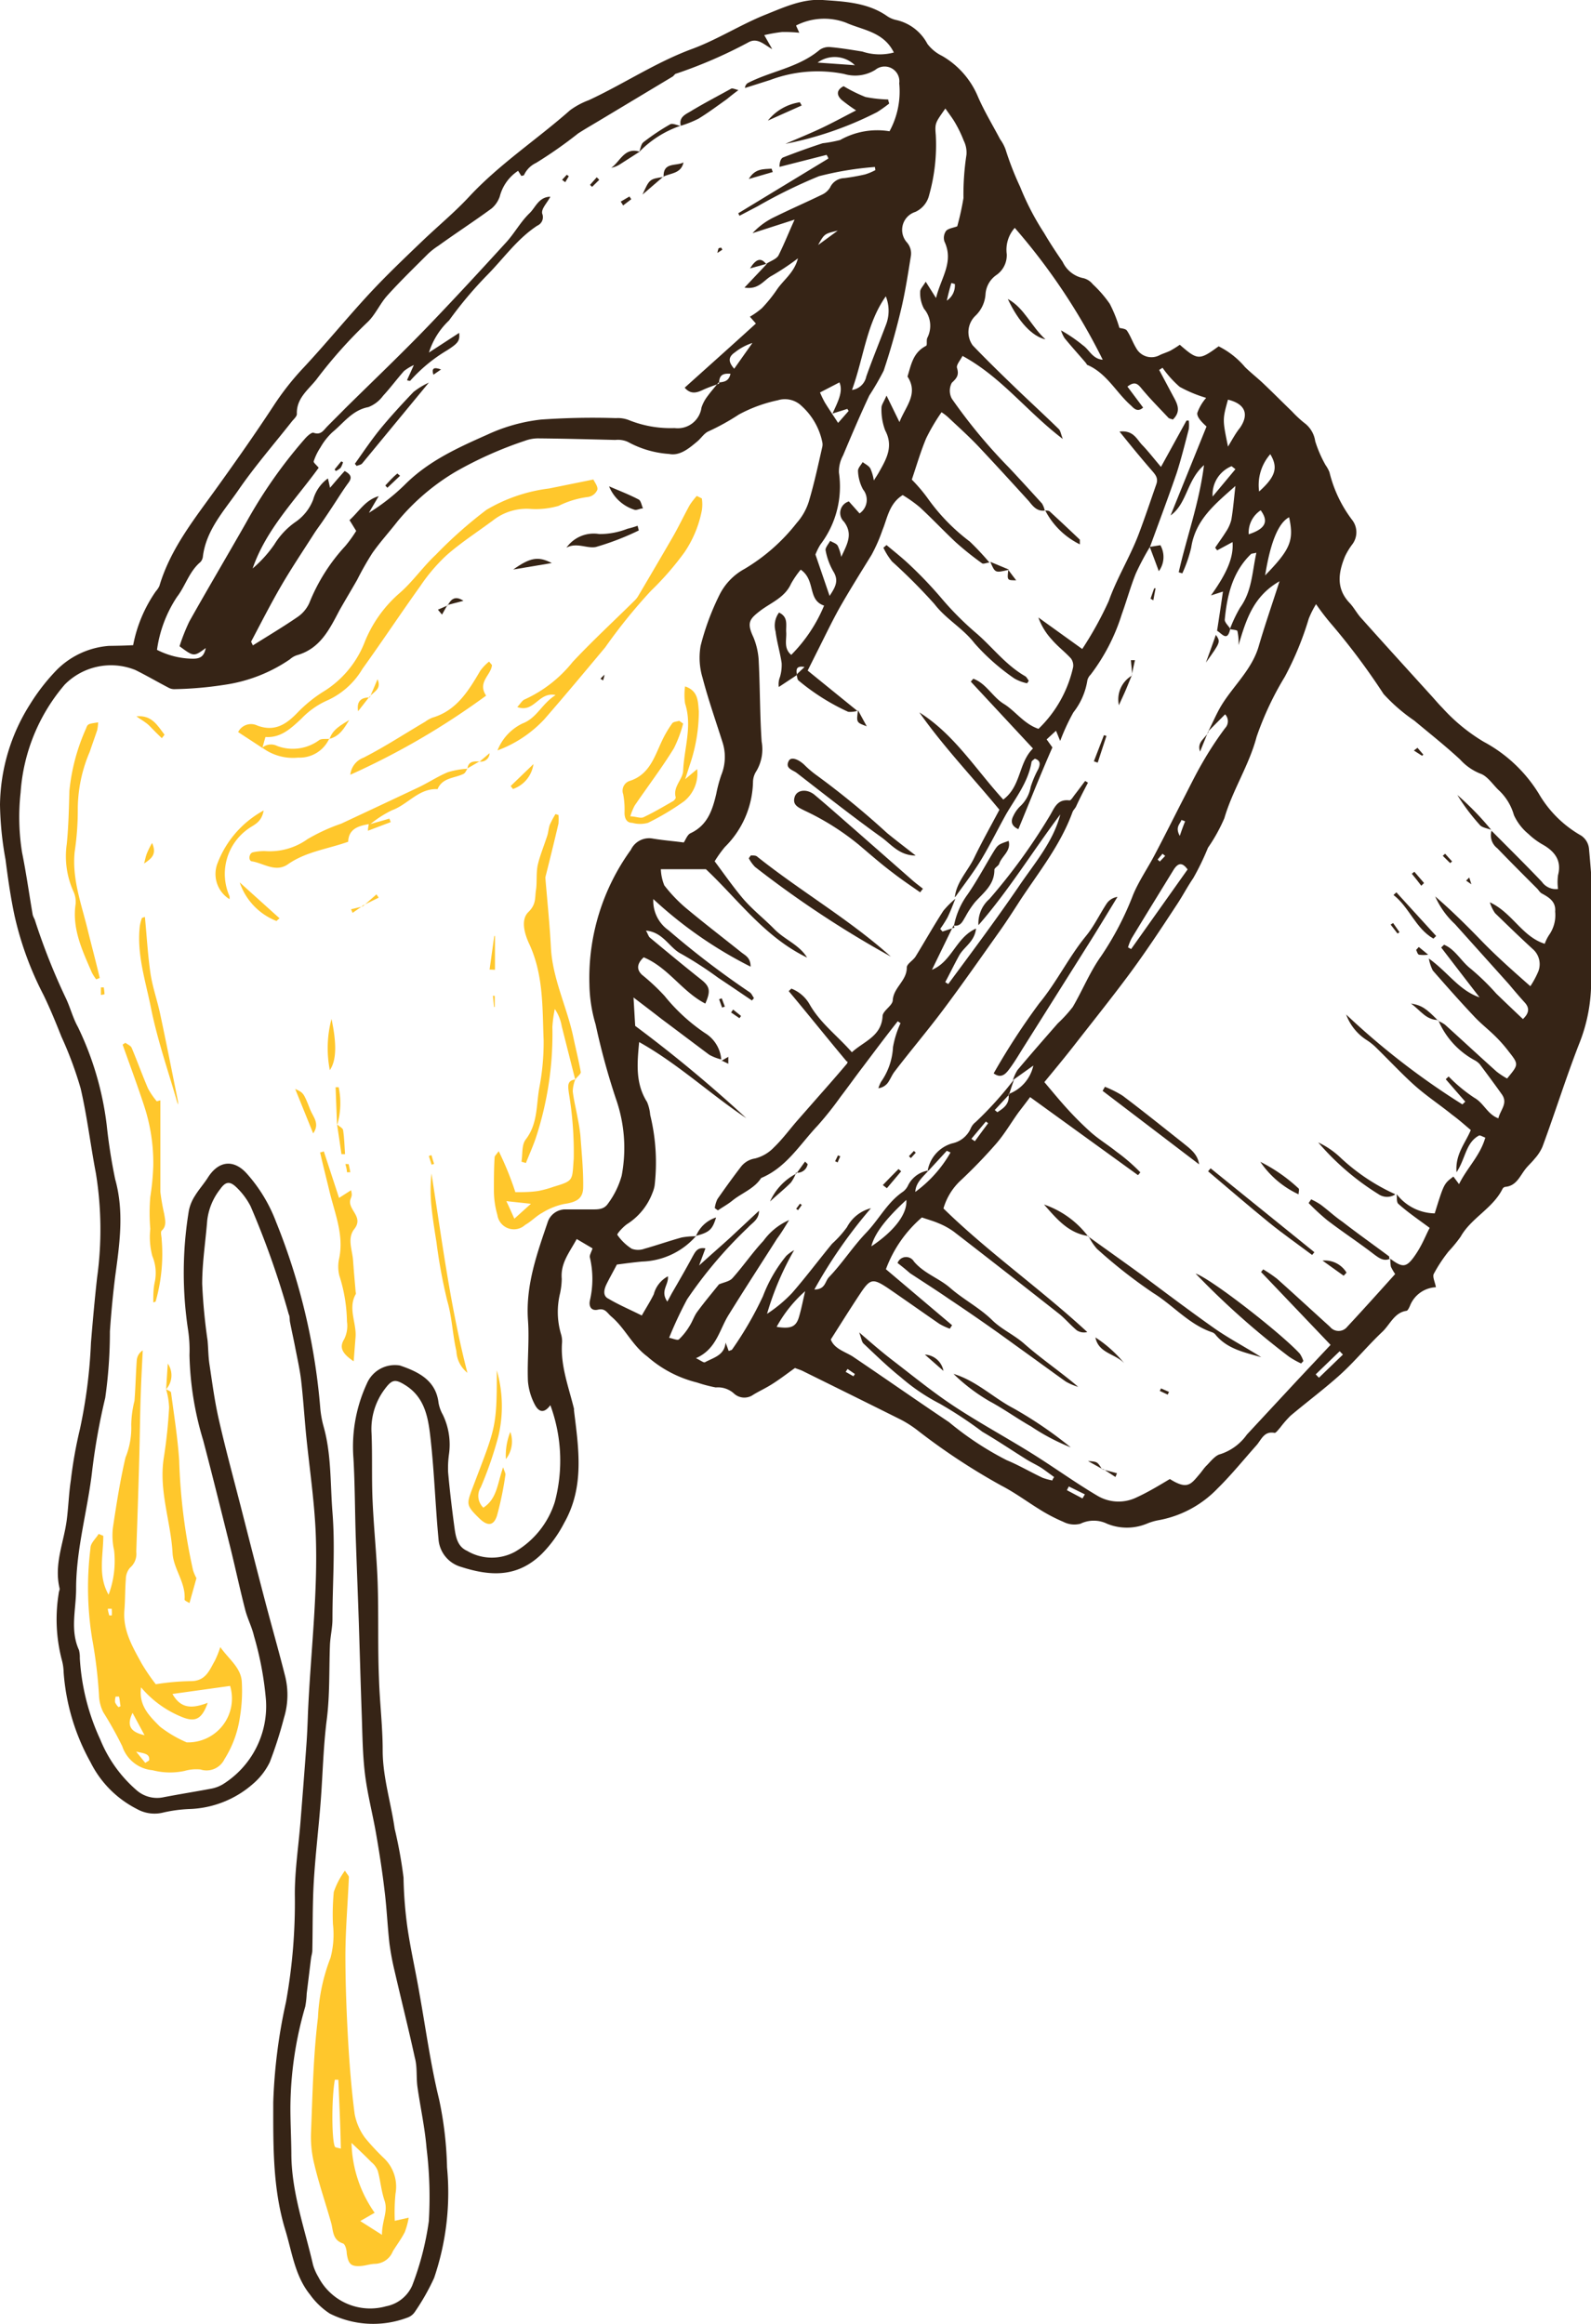 <?xml version="1.0" encoding="UTF-8"?> <svg xmlns="http://www.w3.org/2000/svg" viewBox="0 0 132.75 193.89"> <path d="M11.11,53.82A11.68,11.68,0,0,1,13,49.33a1.86,1.86,0,0,0,.3-.45c.94-3.17,3-5.68,4.87-8.3,1.58-2.2,3.14-4.42,4.63-6.69a22.82,22.82,0,0,1,2.51-3.2c1.87-2,3.62-4.15,5.49-6.17,1.38-1.49,2.86-2.9,4.33-4.31s2.79-2.48,4.05-3.84c2.53-2.71,5.63-4.74,8.38-7.17a6.31,6.31,0,0,1,1.56-.84C52.05,7,54.73,5.19,57.78,4.07c2.07-.77,4-2,6-2.81C65.34.64,66.94-.12,68.64,0S72.37.19,74,1.33a2.15,2.15,0,0,0,.74.33,3.9,3.9,0,0,1,2.64,2,3.38,3.38,0,0,0,1.22,1,7.06,7.06,0,0,1,3,3.41c.53,1.22,1.23,2.37,1.85,3.55a3.42,3.42,0,0,1,.45.84,25.08,25.08,0,0,0,1.22,3.13,22.08,22.08,0,0,0,2,3.85c.48.82,1,1.61,1.55,2.41a2.42,2.42,0,0,0,1.75,1.36,1.47,1.47,0,0,1,.76.5,10,10,0,0,1,1.42,1.64,11.33,11.33,0,0,1,.8,2c.17.05.51.06.63.23.3.44.49,1,.76,1.44a1.45,1.45,0,0,0,2,.59c.28-.13.59-.22.87-.36a8.6,8.6,0,0,0,.78-.49c1.49,1.3,1.63,1.31,3.24.13a6.92,6.92,0,0,1,2.2,1.73c.5.49,1.07.93,1.58,1.42.79.75,1.55,1.52,2.33,2.27a9.75,9.75,0,0,0,1,.94,2.31,2.31,0,0,1,.95,1.56,10.21,10.21,0,0,0,.87,2,2.62,2.62,0,0,1,.32.59,10.8,10.8,0,0,0,1.91,4,1.67,1.67,0,0,1,0,2,5.85,5.85,0,0,0-.61,1c-.56,1.36-.77,2.69.38,3.9.37.39.62.9,1,1.3,1.93,2.16,3.89,4.31,5.84,6.46.3.33.59.68.91,1a15,15,0,0,0,3.44,2.82,12.11,12.11,0,0,1,4.59,4.32,9.49,9.49,0,0,0,3.53,3.5,1.49,1.49,0,0,1,.66,1.07c.17,1.85.32,3.71.34,5.57s-.2,3.54-.16,5.31a13.88,13.88,0,0,1-1,5.43c-1.1,2.82-2,5.72-3.06,8.58a3.63,3.63,0,0,1-.65,1c-.25.32-.56.58-.8.9-.46.6-.75,1.38-1.67,1.45a.34.34,0,0,0-.21.16c-.81,1.64-2.62,2.43-3.5,4a11.79,11.79,0,0,1-1,1.22,12.21,12.21,0,0,0-1.24,1.88c-.12.24.1.67.18,1.11a2.45,2.45,0,0,0-2.18,1.59c-.07.14-.17.37-.28.38-1,.14-1.37,1.14-2,1.74-1.21,1.14-2.27,2.44-3.5,3.56s-2.79,2.29-4.17,3.45a9.08,9.08,0,0,0-.87,1c-.15.16-.35.45-.47.43-.84-.16-1.07.51-1.47,1-1.09,1.22-2.12,2.5-3.28,3.64a9.06,9.06,0,0,1-5,2.66,4.79,4.79,0,0,0-.91.28,4.36,4.36,0,0,1-3.31,0,2.54,2.54,0,0,0-2.22,0,2,2,0,0,1-1.43-.16,13.85,13.85,0,0,1-2.05-1.08c-1-.62-2-1.36-3.1-1.93a53.5,53.5,0,0,1-7-4.61,9.29,9.29,0,0,0-1.36-.88c-2.76-1.38-5.52-2.74-8.29-4.11-.16-.07-.33-.12-.59-.22-.59.42-1.2.89-1.84,1.3s-1.1.6-1.64.93a1.28,1.28,0,0,1-1.64-.13,2,2,0,0,0-1.49-.48,11.6,11.6,0,0,1-1.56-.41A9.82,9.82,0,0,1,54,113.15c-1.27-.94-1.84-2.35-3-3.33-.34-.29-.5-.71-1.1-.57s-.78-.31-.68-.76a7.91,7.91,0,0,0,0-3.59c-.05-.18.11-.42.22-.76l-1.32-.78c-.61,1.13-1.36,2-1.25,3.32a6.24,6.24,0,0,1-.14,1.21,6.53,6.53,0,0,0,.07,3.37,2,2,0,0,1,.09.81c-.12,1.89.56,3.64,1,5.44a.5.5,0,0,1,0,.13c.39,3.19.9,6.39-.82,9.41a10.45,10.45,0,0,1-1.88,2.59c-2.06,2-4.32,1.84-6.72,1.07a2.6,2.6,0,0,1-1.88-2.3c-.26-2.75-.35-5.52-.65-8.26-.19-1.74-.42-3.55-2.14-4.61-.83-.52-1.1-.46-1.69.33A5.54,5.54,0,0,0,31,119.54c.08,1.9,0,3.8.09,5.7.1,2.26.34,4.51.42,6.76.09,2.66,0,5.33.11,8,.06,2,.31,4,.31,6,0,2.24.69,4.36,1,6.55a37.5,37.5,0,0,1,.74,4.08,34.62,34.62,0,0,0,.33,4.2c.27,1.84.69,3.65,1,5.48.54,3,.93,5.93,1.64,8.83a30.14,30.14,0,0,1,.66,5.66,22.06,22.06,0,0,1-1.08,9.23,18.74,18.74,0,0,1-1.6,2.82,1.24,1.24,0,0,1-.64.49,8.07,8.07,0,0,1-6.46-.34,6.18,6.18,0,0,1-1.65-1.58c-1.27-1.57-1.5-3.55-2.07-5.41-1.06-3.49-1-7.06-1-10.64a45,45,0,0,1,1.06-8.35A46.63,46.63,0,0,0,24.6,158c0-2,.31-4,.47-6s.33-4.15.48-6.23c.07-.91.11-1.81.14-2.72.21-5.07.86-10.13.65-15.21-.12-2.76-.54-5.51-.81-8.26-.14-1.49-.24-3-.41-4.48-.12-.94-.33-1.87-.51-2.8-.13-.67-.28-1.33-.41-2-.05-.22,0-.46-.11-.67a71.32,71.32,0,0,0-3.18-9,5.92,5.92,0,0,0-1.21-1.61c-.55-.52-.9-.43-1.33.18a5.18,5.18,0,0,0-1.08,2.61c-.14,1.76-.42,3.53-.42,5.29a47.27,47.27,0,0,0,.45,4.73c.06.67.06,1.36.16,2,.23,1.52.42,3,.77,4.55.56,2.47,1.23,4.92,1.86,7.38s1.32,5.18,2,7.77c.55,2.1,1.15,4.19,1.68,6.29a6.51,6.51,0,0,1-.1,3.5A34,34,0,0,1,22.51,147a5.62,5.62,0,0,1-1.39,1.8,8.44,8.44,0,0,1-5.33,2.11,11.82,11.82,0,0,0-2.16.29,3,3,0,0,1-2.22-.3A8.74,8.74,0,0,1,7.55,147a18.06,18.06,0,0,1-2.24-7.49,4.26,4.26,0,0,0-.16-1.07,13.41,13.41,0,0,1-.25-5.53c0-.14.1-.28.07-.41-.47-2,.33-3.76.59-5.63.15-1.12.18-2.26.35-3.38a36.52,36.52,0,0,1,.76-4.28A42.64,42.64,0,0,0,7.59,112c.15-1.81.31-3.61.51-5.41A29.3,29.3,0,0,0,8,97.87c-.45-2.35-.73-4.74-1.27-7.07a31.06,31.06,0,0,0-1.6-4.31c-.47-1.18-.95-2.36-1.5-3.49a27.34,27.34,0,0,1-2.42-6.63C.88,74.82.66,73.26.46,71.7A27.54,27.54,0,0,1,0,67.12,16,16,0,0,1,2.5,58.76a16.86,16.86,0,0,1,2.24-2.88,6.88,6.88,0,0,1,4.34-2C9.75,53.87,10.42,53.86,11.11,53.82Zm73,37.46a3.29,3.29,0,0,0,2.11-2.39l-1.7,1.21a3.37,3.37,0,0,1,.38-.84c1.1-1.31,2.23-2.6,3.36-3.89A11.34,11.34,0,0,0,89.51,84c.82-1.4,1.43-2.93,2.36-4.23a25.39,25.39,0,0,0,2.68-5.14c.48-1.15,1.21-2.2,1.79-3.31.82-1.55,1.6-3.12,2.4-4.68.52-1,1-2,1.58-3a28.91,28.91,0,0,1,1.9-2.9.83.83,0,0,0,0-1.15L100.82,61l0,0c.35-.68.65-1.39,1-2,1-1.72,2.63-3.09,3.21-5.11.5-1.72,1.09-3.41,1.73-5.4-2.2,1.26-2.78,3.2-3.42,5.33a4.37,4.37,0,0,0-.09-1.16c0-.12-.41-.12-.63-.18a11.78,11.78,0,0,1,.85-1.79c1-1.38,1-2.95,1.36-4.58-.28.07-.39.06-.45.11-1.55,1.5-2,3.47-2.19,5.48,0,.23.3.5.46.75-.24,1.14-.69.4-1.1.17.17-1.1.33-2.15.49-3.27l-1,.32c1.38-1.92,1.9-3.23,1.8-4.45l-1.28.69-.17-.22c.3-.45.62-.88.9-1.33a3.16,3.16,0,0,0,.45-1c.15-.87.22-1.76.34-2.82-1.67,1.49-3.34,2.8-3.69,5.15a11.55,11.55,0,0,1-.74,2.14l-.3-.09c.65-2.9,1.7-5.72,2.11-8.94C99,40.09,99.06,42,97.67,43l3-7.42c-.44-.4-.81-.8-.77-1.13a3.87,3.87,0,0,1,.74-1.26,11,11,0,0,1-2.21-.92A8.76,8.76,0,0,1,97,30.68l-.28.18L97.86,33c.35.64.74,1.29,0,2-.14-.06-.29-.07-.37-.15-.78-.83-1.58-1.63-2.29-2.5-.33-.4-.59-.51-1.13-.1L95.38,34c-.44.39-.73.12-1-.16-1.24-1.08-2-2.66-3.61-3.38-.08,0-.12-.13-.18-.2-.59-.69-1.2-1.36-1.77-2.06a2.85,2.85,0,0,1-.29-.64,12.6,12.6,0,0,1,1.82,1.24c.54.37.8,1.14,1.66,1.21a51.72,51.72,0,0,0-7.34-11A2.74,2.74,0,0,0,84,21.19a2,2,0,0,1-.86,1.75,2.11,2.11,0,0,0-.91,1.6,2.73,2.73,0,0,1-.82,1.78,1.89,1.89,0,0,0-.25,2.49c1.12,1.17,2.28,2.3,3.45,3.43s2.5,2.35,3.73,3.55c.15.14.17.41.34.83-3-2.28-5.11-5.16-8.37-6.93-.2.39-.53.75-.46,1,.18.59,0,.84-.43,1.24a1.39,1.39,0,0,0,0,1.33A44.56,44.56,0,0,0,84.18,39c.94,1,1.85,2,2.76,3a1.82,1.82,0,0,1,.23.59l0,0c-.65.09-1-.38-1.32-.78-1.4-1.54-2.8-3.07-4.22-4.58-.81-.85-1.69-1.64-2.54-2.44a4.09,4.09,0,0,0-.53-.4,16.32,16.32,0,0,0-1.28,2.17c-.47,1.12-.81,2.3-1.2,3.45a13.06,13.06,0,0,1,1.37,1.62,16.37,16.37,0,0,0,3.46,3.54,22.89,22.89,0,0,1,1.65,1.76l0,0c-.21,0-.5.15-.62.06a25.18,25.18,0,0,1-2.21-1.77c-1-.94-2-2-3-2.92a11.52,11.52,0,0,0-1.41-1c-1.14.71-1.28,1.94-1.69,2.92a13.56,13.56,0,0,1-.91,2.07c-.9,1.46-1.81,2.91-2.66,4.4-.68,1.22-1.28,2.49-1.91,3.73l-.76,1.52,4.14,3.36h0a2,2,0,0,1-.76.08,18.28,18.28,0,0,1-4.14-2.61c-.11-.08-.11-.32-.17-.5l.67-.63c-.75-.13-.7.27-.63.67-.51.33-1,.66-1.52,1a1.65,1.65,0,0,1,.1-.84,3.52,3.52,0,0,0,.14-1.15c-.13-.89-.4-1.76-.51-2.65a1.82,1.82,0,0,1,.29-1.57c.8.38.56,1.05.6,1.65s-.23,1.34.42,1.88a12.76,12.76,0,0,0,2.74-4.11c-1.41-.47-.67-2.11-1.95-3A7.85,7.85,0,0,0,66,48.7c-.52,1.16-1.68,1.57-2.58,2.26s-1.12,1-.56,2.19a5.92,5.92,0,0,1,.45,2.08c.11,2.21.09,4.43.24,6.63a3.58,3.58,0,0,1-.43,2.45,1.71,1.71,0,0,0-.29.88,7.87,7.87,0,0,1-2.35,5.47,10,10,0,0,0-.85,1.19c.75,1,1.44,2,2.27,3s1.82,1.75,2.7,2.65,2.08,1.3,2.74,2.38C63.8,78.17,61.55,75,58.9,72.51H55.14a3.94,3.94,0,0,0,.29,1.35,12.46,12.46,0,0,0,1.77,1.86c1.52,1.27,3.1,2.48,4.65,3.72.32.26.78.43.78,1.2A35.14,35.14,0,0,1,54.51,75a3,3,0,0,0,1.28,2.61,72.06,72.06,0,0,0,6.77,5.17c.15.1.23.32.35.48-.06.07-.11.14-.17.2-.94-.63-1.87-1.27-2.81-1.89a30.33,30.33,0,0,0-3.09-2c-1-.5-1.48-1.8-2.94-1.94.17.3.21.49.33.59,1.42,1.18,2.84,2.36,4.28,3.5.71.57.81.93.34,2-1.94-1-3.08-3-5.14-3.86-.55.51-.63,1-.14,1.46a17.47,17.47,0,0,1,1.88,1.76,15.41,15.41,0,0,0,3.36,3.09,2.85,2.85,0,0,1,1.37,2.21l0,0a4.08,4.08,0,0,1-1-.39c-1.34-1-2.66-2-4-3-.69-.54-1.39-1.07-2.32-1.78.06,1,.1,1.74.14,2.37a112.64,112.64,0,0,1,9.27,7.7c-3-2-5.7-4.54-8.94-6.35-.17,1.79-.32,3.45.66,5A3.5,3.5,0,0,1,54.25,93a16.73,16.73,0,0,1,.37,5.9,2.82,2.82,0,0,1-.18.61,5.28,5.28,0,0,1-2.11,2.6c-.34.23-.87.82-.82.9a4.15,4.15,0,0,0,1.2,1.16,1.53,1.53,0,0,0,1.06,0c1-.28,2.06-.65,3.11-.94a6.48,6.48,0,0,1,1.18-.1l0,0a6.23,6.23,0,0,1-4.5,2.11c-.74.07-1.48.17-2.09.25-.35.67-.62,1.14-.86,1.63s-.31,1,.16,1.22c.84.5,1.74.88,2.78,1.4.35-.62.71-1.18,1-1.77a2.37,2.37,0,0,1,1.18-1.5c.08.71-.67,1.21-.05,2.11.17-.3.27-.5.38-.7.58-1,1.16-2,1.73-3.06.22-.38.39-.8,1.07-.68l-.53,1.43c1-.91,1.8-1.6,2.57-2.3L63.33,101c0,.74-.56,1-.91,1.39a36.34,36.34,0,0,0-5.09,6,32.46,32.46,0,0,0-1.5,3.21c.33.06.7.24.82.13a5.26,5.26,0,0,0,.9-1.14c.24-.38.38-.84.65-1.19.58-.79,1.22-1.55,1.79-2.26.4-.17.88-.24,1.12-.51.9-1,1.67-2.14,2.59-3.12a5.22,5.22,0,0,1,2.14-1.73c-.38.62-.66,1.09-1,1.54-1.36,2.14-2.74,4.26-4.07,6.41-.76,1.24-1,2.82-2.7,3.57.4.19.65.4.75.34.71-.39,1.63-.57,1.72-1.64.09.23.18.47.26.7.14-.06.26-.07.29-.13a29.19,29.19,0,0,0,2.57-4.44,12,12,0,0,1,1.94-3.36,3.19,3.19,0,0,1,.66-.48A24.26,24.26,0,0,0,64,109.6a11.43,11.43,0,0,0,2.09-1.74c1.16-1.33,2.22-2.75,3.34-4.11a8.84,8.84,0,0,0,1.24-1.38,3.14,3.14,0,0,1,2-1.58,40.47,40.47,0,0,0-4.72,6.78c.9,0,.88-.64,1.19-1,1.13-1.17,2-2.55,3.12-3.72s1.77-2.55,3.1-3.45a1.41,1.41,0,0,0,.42-.54,2.29,2.29,0,0,1,1.7-1.22c-.46.53-1.07,1-1.11,1.79a10.5,10.5,0,0,0,2.94-3.29L79,96l-1.61,1.75a2.88,2.88,0,0,1,2.06-2.37A2.17,2.17,0,0,0,81,94.12a1.3,1.3,0,0,1,.41-.52,29.91,29.91,0,0,0,3.2-3.55c-.14.42-.29.84-.42,1.27L83,92.6l.22.18C83.73,92.45,84.26,92.1,84.15,91.28ZM60,32c-.45.17-.91.32-1.34.52s-1,.45-1.53-.18c2-1.8,4-3.58,5.94-5.35l-.5-.57a6.56,6.56,0,0,0,1-.71,11.78,11.78,0,0,0,1.26-1.56c.55-.81,1.44-1.4,1.75-2.6a20.71,20.71,0,0,1-2.16,1.44c-.67.33-1.08,1.21-2.3,1L64,22l-.05,0c.34-.23.81-.37,1-.68.5-1,.89-2,1.35-3l-3.51,1.13a6,6,0,0,1,1.84-1.35c1.3-.64,2.63-1.22,3.93-1.85a1.55,1.55,0,0,0,.7-.61,1.34,1.34,0,0,1,1.18-.78,17.64,17.64,0,0,0,1.74-.31,4.61,4.61,0,0,0,.86-.36L73,13.93a26.62,26.62,0,0,0-4.67.77,43.28,43.28,0,0,0-5.12,2.51L61.7,18l-.1-.21,7.51-4.56c0-.1-.09-.21-.14-.31l-3.93,1c0-.42.12-.72.31-.79,1.08-.42,2.18-.82,3.29-1.18a11.1,11.1,0,0,0,1.46-.27,6.3,6.3,0,0,1,4.12-.73,6.94,6.94,0,0,0,.81-4,1.23,1.23,0,0,0-2-1.12,3.21,3.21,0,0,1-2.6.34,11.24,11.24,0,0,0-6.16.5l-2.11.67a.52.52,0,0,1,.23-.41c1.93-1,4.23-1.28,6-2.77a1.33,1.33,0,0,1,.9-.23c.89.08,1.78.23,2.66.37a4.56,4.56,0,0,0,2.63.08c-.85-1.74-2.62-1.87-4-2.49a5.15,5.15,0,0,0-4.16.24l.27.6a12.3,12.3,0,0,0-1.44-.06,13.23,13.23,0,0,0-1.48.26c.27.48.47.82.66,1.17-.68-.38-1.24-1-2-.56a39.06,39.06,0,0,1-6,2.6c-.11,0-.2.18-.31.25L50.24,9.92c-.66.4-1.33.78-2,1.21a36.32,36.32,0,0,1-3.51,2.46,2.07,2.07,0,0,0-1,1c0,.05-.15.06-.23.09l-.27-.43a3.64,3.64,0,0,0-1.53,2.14,2.28,2.28,0,0,1-.68,1c-1.46,1.07-3,2.07-4.44,3.11a6,6,0,0,0-.85.66c-1.15,1.15-2.33,2.29-3.42,3.5-.62.69-1,1.62-1.67,2.24a39,39,0,0,0-4.24,4.76c-.69.87-1.68,1.57-1.63,2.88,0,.21-.29.45-.45.66-1.49,1.89-3.08,3.72-4.44,5.7-1.18,1.71-2.67,3.3-2.95,5.51a.79.79,0,0,1-.21.48c-.94.79-1.25,2-1.95,2.9a10.62,10.62,0,0,0-1.67,4.42,6.71,6.71,0,0,0,3,.74c.71,0,.93-.28,1.07-.89-1,.73-1,.73-2.19-.15a16.17,16.17,0,0,1,.82-2.07c1.55-2.76,3.17-5.49,4.74-8.25a40,40,0,0,1,4.91-7c.19-.22.55-.54.71-.49.61.22.83-.2,1.13-.51.51-.52,1-1,1.54-1.55,2.35-2.32,4.75-4.6,7.05-7s4.27-4.54,6.37-6.84c.69-.76,1.19-1.7,1.93-2.41.5-.47.76-1.36,1.74-1.38-.28.54-.77,1-.68,1.41a.77.77,0,0,1-.4,1C43.16,19.91,42,21.59,40.6,23a33,33,0,0,0-3.13,3.73,6.25,6.25,0,0,0-1.68,2.68l2.52-1.64c.07.64-.06.85-1,1.45a13.05,13.05,0,0,0-3.09,2.55s-.15,0-.26-.06c.15-.33.3-.65.57-1.26a4.31,4.31,0,0,0-.82.5c-.6.68-1.14,1.41-1.75,2.07a2.77,2.77,0,0,1-1.22.94c-1.34.25-2.06,1.32-3,2.09a5.38,5.38,0,0,0-1,1.27,4.76,4.76,0,0,0-.57,1.18c0,.11.26.32.42.52-1.95,2.7-4.38,5.12-5.51,8.4a10.34,10.34,0,0,0,1.81-2,6.31,6.31,0,0,1,1.74-1.86,4,4,0,0,0,1.5-1.88,3.25,3.25,0,0,1,1.23-1.77c.07.28.11.47.18.78.45-.53.85-1,1.22-1.4.61.34.59.61.3,1s-.61.88-.9,1.33-.79,1.21-1.2,1.81c-.25.37-.53.73-.77,1.11-.92,1.44-1.88,2.87-2.74,4.35s-1.68,3.09-2.5,4.64c0,0,.07.14.15.31,1.27-.8,2.55-1.56,3.77-2.4a2.82,2.82,0,0,0,.94-1.14,15.42,15.42,0,0,1,3-4.75,11,11,0,0,0,.91-1.26c-.22-.35-.37-.61-.56-.9.81-.73,1.32-1.68,2.44-2-.28.46-.55.93-.82,1.39a17.07,17.07,0,0,0,3-2.35c2-2,4.45-3.09,6.92-4.19A14.39,14.39,0,0,1,45.14,35a61.91,61.91,0,0,1,6.25-.12,2.53,2.53,0,0,1,1.07.16,9.31,9.31,0,0,0,3.83.67A2,2,0,0,0,58.53,34a3.2,3.2,0,0,1,.49-.93c.29-.4.62-.77.93-1.16.42-.05.86-.07,1-.73C60.29,31.13,60,31.3,60,32Zm60,53.17a2.6,2.6,0,0,1,.57.31c1.44,1.3,2.86,2.62,4.3,3.91a6.37,6.37,0,0,0,.88.58c.94-1.15,1-1.16.16-2.22a12,12,0,0,0-1.16-1.32c-.58-.57-1.23-1.07-1.78-1.67-1.17-1.24-2.3-2.52-3.42-3.8a3.63,3.63,0,0,1-.33-1c1.59,1.13,2.51,2.65,4.23,3.24q-1.6-2.07-3.2-4.16l.24-.23c.94.39,1.42,1.38,2.22,2a20,20,0,0,1,2.14,2.08c.73.71,1.47,1.41,2.22,2.12.53-.5.56-.93.15-1.38s-.88-1-1.33-1.54l-4.49-5a7,7,0,0,1-1.65-2.31c1.36,1.17,2.63,2.43,3.88,3.72s2.63,2.51,4.06,3.77a7.55,7.55,0,0,0,.67-1.25,1.67,1.67,0,0,0-.47-1.85c-1.09-1-2.12-2-3.15-3a3.28,3.28,0,0,1-.43-.9c1.89.88,2.68,2.86,4.58,3.46a3.36,3.36,0,0,1,.38-.76,2.87,2.87,0,0,0,.49-1.92c.07-.84-.5-1.18-1.12-1.52-.15-.08-.25-.26-.37-.39-1.12-1.12-2.24-2.24-3.34-3.38a1.35,1.35,0,0,1-.48-1.46l0,0c1.4,1.41,2.82,2.81,4.2,4.26a1.43,1.43,0,0,0,1.35.6A4.31,4.31,0,0,1,130,73c.33-1.24-.32-2-1.27-2.54a5.93,5.93,0,0,1-1.2-.89A4.38,4.38,0,0,1,126.32,68,4.52,4.52,0,0,0,125,65.87c-.48-.48-.92-1.15-1.5-1.34a4.54,4.54,0,0,1-1.67-1.17c-1.23-1.14-2.55-2.18-3.83-3.25a14.49,14.49,0,0,1-2.56-2.22,56.41,56.41,0,0,0-4.27-5.73,20.07,20.07,0,0,1-1.36-1.76,7.56,7.56,0,0,0-.61,1.21,26,26,0,0,1-2,4.85,25.77,25.77,0,0,0-2.35,5c-.63,2.39-2,4.43-2.69,6.79a14,14,0,0,1-1.37,2.47,21.28,21.28,0,0,1-1.23,2.54c-.5.73-.9,1.51-1.39,2.24-1.31,2-2.59,3.94-4,5.84s-3.09,4-4.65,6c-.83,1.06-1.69,2.09-2.38,2.93.67.79,1.24,1.49,1.85,2.16a27.36,27.36,0,0,0,2,2c.67.6,1.45,1.07,2.16,1.64a15.32,15.32,0,0,1,2,1.73c-.07.08-.13.16-.2.23l-9-6.51c-.39.53-.7.92-1,1.32-.6.84-1.13,1.75-1.8,2.53a42.05,42.05,0,0,1-3,3.11,5.14,5.14,0,0,0-1.43,2.33c3.73,3.65,8.08,6.69,12,10.31a1.11,1.11,0,0,1-.87-.14c-.52-.43-1-1-1.48-1.38q-4.38-3.45-8.78-6.85a6,6,0,0,0-1.29-.71c-.41-.18-.86-.3-1.38-.48a10.47,10.47,0,0,0-3,4.32l5.52,4.67-.19.29a5.06,5.06,0,0,1-.88-.41c-1.45-1-2.86-2-4.32-3-1.23-.81-1.45-.76-2.28.49s-1.61,2.5-2.45,3.82c.28.76,1.14,1,1.8,1.4,2.7,1.82,5.37,3.69,8.07,5.5A26,26,0,0,0,84,121.81c1,.41,2,1,3,1.47a5.36,5.36,0,0,0,.81.22c0-.1.1-.19.14-.29-.34-.24-.68-.5-1-.72s-.88-.48-1.3-.74c-1.23-.77-2.43-1.58-3.68-2.31a34.55,34.55,0,0,0-3.55-2.34,16.42,16.42,0,0,1-3.26-2.21c-1.09-.87-2.09-1.85-3.11-2.81-.15-.14-.17-.42-.36-.93,1.15,1,2,1.73,2.92,2.43,1.65,1.27,3.27,2.59,5,3.73,2.11,1.39,4.33,2.59,6.48,3.93,1.83,1.14,3.59,2.42,5.45,3.52a3.44,3.44,0,0,0,3.28.16c1-.46,1.89-1,2.79-1.54,1.46.92,1.75.45,2.47-.4.21-.24.38-.52.61-.74s.7-.84,1.12-.93a4.36,4.36,0,0,0,2.23-1.64l4.33-4.66,2.65-2.82-5.8-6.08.18-.22a11.82,11.82,0,0,1,1.16.79c1.48,1.32,2.94,2.67,4.41,4a.92.92,0,0,0,1.44,0c1.35-1.45,2.67-2.92,4-4.4a4.09,4.09,0,0,1-.36-.62A4.54,4.54,0,0,1,116,105l0,0c1,.75,1.33.76,2-.18s.92-1.7,1.29-2.39c-1-.74-1.84-1.31-2.61-2-.17-.14-.11-.54-.15-.82h0a4.09,4.09,0,0,0,3.18,1.61c.77-2.48.77-2.48,1.56-3.07l.47.63c.68-1.38,1.77-2.38,2.19-3.88-.23-.08-.44-.22-.53-.17-1.11.6-1.11,1.92-1.87,3.06-.12-1.51.73-2.41,1.19-3.52-.51-.43-1-.87-1.56-1.28-1-.81-2.12-1.55-3.1-2.42s-2.11-2.07-3.17-3.11a4.93,4.93,0,0,0-.83-.68,4.28,4.28,0,0,1-1.74-2.15,62.32,62.32,0,0,0,9.7,7.5l.24-.23c-.55-.62-1.09-1.25-1.63-1.87l.24-.23a12.87,12.87,0,0,0,2.15,1.78c.78.43,1.09,1.38,2,1.71.18-.73.82-1.25.29-2s-1.22-1.68-1.84-2.51a1.54,1.54,0,0,0-.42-.33A6.81,6.81,0,0,1,120,85.09ZM57.05,70.28c.16-.22.29-.64.56-.77,1.42-.66,1.83-1.92,2.15-3.27a11.84,11.84,0,0,1,.42-1.58,4,4,0,0,0,.09-2.79c-.56-1.77-1.18-3.53-1.65-5.33a5.78,5.78,0,0,1-.16-2.67A21.12,21.12,0,0,1,60,49.69a5,5,0,0,1,2.12-2.23,15.69,15.69,0,0,0,4.36-3.84,4.9,4.9,0,0,0,1-1.76c.45-1.5.77-3,1.13-4.58a.92.92,0,0,0,0-.4,5.58,5.58,0,0,0-1.71-3,2,2,0,0,0-2-.49,12,12,0,0,0-3.25,1.19A19.13,19.13,0,0,1,59.08,36c-.34.17-.57.54-.87.8-.69.58-1.47,1.25-2.37,1.07a8.3,8.3,0,0,1-3.44-1,2,2,0,0,0-1.06-.17c-2.11-.05-4.23-.11-6.35-.13a3.17,3.17,0,0,0-1.19.2A32.1,32.1,0,0,0,38,39.36a18.58,18.58,0,0,0-4.83,4.13c-.69.89-1.46,1.73-2.11,2.66a25.4,25.4,0,0,0-1.26,2.22c-.49.86-1,1.7-1.49,2.57-.83,1.58-1.61,3.18-3.54,3.72a1.64,1.64,0,0,0-.58.34,12.91,12.91,0,0,1-5.48,2.13,30.48,30.48,0,0,1-4.18.36,1,1,0,0,1-.5-.14c-.92-.48-1.81-1-2.74-1.46A5.43,5.43,0,0,0,5.4,57.11a15.44,15.44,0,0,0-3.68,9,18.67,18.67,0,0,0,.12,5c.35,1.72.59,3.47.89,5.21a2,2,0,0,0,.16.37A53,53,0,0,0,5.5,83.28c.37.78.58,1.64,1,2.39A25.89,25.89,0,0,1,8.9,93.82a45.82,45.82,0,0,0,.71,4.55c.76,2.72.37,5.4,0,8.11-.19,1.52-.33,3-.44,4.58a39.2,39.2,0,0,1-.39,5.55,53.28,53.28,0,0,0-1.08,6c-.37,3.32-1.35,6.56-1.35,9.94,0,1.7-.52,3.43.24,5.1a2.49,2.49,0,0,1,.07.68,18.68,18.68,0,0,0,1.71,6.79,11.11,11.11,0,0,0,3.06,4.25,2.59,2.59,0,0,0,2.14.57c1.33-.26,2.68-.47,4-.72a3,3,0,0,0,1-.36,7.67,7.67,0,0,0,3.62-7.05,27,27,0,0,0-1-5.34c-.17-.74-.54-1.44-.73-2.18-.44-1.71-.81-3.44-1.23-5.15-.75-3-1.49-6-2.28-9a26.33,26.33,0,0,1-1.14-7.1,11.31,11.31,0,0,0-.13-2.18,31.78,31.78,0,0,1,.08-9.88,3.57,3.57,0,0,1,.51-1.23c.33-.54.75-1,1.09-1.54.9-1.4,2.16-1.52,3.25-.29a12.83,12.83,0,0,1,2.42,4,53,53,0,0,1,3.68,15.39A8.55,8.55,0,0,0,27,119c.66,2.34.55,4.77.74,7.15.24,3,0,5.95,0,8.92,0,.72-.18,1.44-.21,2.16-.08,2.08,0,4.16-.27,6.25-.29,2.28-.33,4.6-.51,6.9s-.44,4.41-.57,6.62c-.11,1.89-.08,3.8-.12,5.7,0,.22-.08.44-.11.67l-.36,2.94a7.59,7.59,0,0,1-.12,1.08,30.56,30.56,0,0,0-1.24,8.44c0,1.27.07,2.53.08,3.8,0,3.21,1.1,6.22,1.81,9.31a4.35,4.35,0,0,0,.44,1,4.87,4.87,0,0,0,5.65,2.45,3,3,0,0,0,2.18-1.72,24.26,24.26,0,0,0,1.39-5.37,33.78,33.78,0,0,0-.19-6.11c-.14-1.71-.52-3.41-.76-5.11-.11-.81,0-1.65-.22-2.44-.53-2.43-1.14-4.85-1.7-7.28a22.09,22.09,0,0,1-.42-2.27c-.16-1.45-.22-2.9-.4-4.34-.19-1.62-.44-3.24-.72-4.84s-.72-3.28-.92-4.94-.21-3.35-.27-5c-.09-2.54-.16-5.08-.24-7.61-.08-2.31-.17-4.62-.25-6.93s-.07-4.53-.2-6.79a12.53,12.53,0,0,1,1.12-6.22,2.54,2.54,0,0,1,2.76-1.51c1.53.52,3,1.23,3.22,3.11a3.16,3.16,0,0,0,.36,1,5.73,5.73,0,0,1,.51,3.31,8.31,8.31,0,0,0-.07,1.49c.13,1.45.3,2.89.49,4.32.12.86.19,1.83,1.09,2.23a4.05,4.05,0,0,0,4,.08,7.37,7.37,0,0,0,3.32-4.15,13.37,13.37,0,0,0-.37-8.08c-.57.78-1,.49-1.27,0a5.12,5.12,0,0,1-.6-2c-.07-1.71.13-3.44,0-5.14-.19-2.9.77-5.54,1.67-8.19a1.55,1.55,0,0,1,1.51-1c.73,0,1.46,0,2.18,0,.53,0,1,0,1.33-.5a7.08,7.08,0,0,0,1.13-2.31,12.37,12.37,0,0,0-.49-6.45,58.51,58.51,0,0,1-1.68-6.16,12.33,12.33,0,0,1-.52-3.36,18.22,18.22,0,0,1,3.46-11.22,1.68,1.68,0,0,1,1.8-.94C55.32,70.1,56.17,70.16,57.05,70.28ZM70.83,41.83l.89,1a1.37,1.37,0,0,0,.29-2,3.52,3.52,0,0,1-.42-1.56c0-.23.25-.48.39-.72.22.17.51.3.64.53a3.78,3.78,0,0,1,.29,1c.15-.24.33-.5.48-.78.6-1.06,1.16-2.09.47-3.39A4.86,4.86,0,0,1,73.55,34c0-.22.18-.45.42-1l1.08,2.21c.51-1.32,1.61-2.35.67-3.8.31-1,.46-2,1.55-2.56.12-.06,0-.47.11-.68a2.2,2.2,0,0,0-.28-2.41,2.73,2.73,0,0,1-.32-1.44c0-.22.25-.46.46-.82l.86,1.36c.42-1.71,1.51-3,.7-4.72a1,1,0,0,1,.14-.88c.19-.21.59-.25.93-.38a22.46,22.46,0,0,0,.52-2.36,22,22,0,0,1,.25-3.61,2.23,2.23,0,0,0-.23-1.18,10.28,10.28,0,0,0-.7-1.46c-.23-.41-.53-.78-.83-1.22-.82,1.18-.89,1.19-.8,2.21a15.44,15.44,0,0,1-.55,5,2.07,2.07,0,0,1-1.16,1.42,1.57,1.57,0,0,0-.71,2.53A1.39,1.39,0,0,1,76,21.37c-.24,1.49-.47,3-.82,4.46-.41,1.72-.89,3.43-1.45,5.1A23.09,23.09,0,0,1,72.53,33c-.77,1.64-1.48,3.31-2.19,5A2.79,2.79,0,0,0,70,39.43a8,8,0,0,1-1.55,6,5,5,0,0,0-.41.83l1.18,3.45c.48-.73.8-1.27.3-2.06a5.5,5.5,0,0,1-.64-1.78c0-.21.25-.5.39-.75.21.13.49.2.62.39a3.67,3.67,0,0,1,.3.95c.51-1.09,1-1.91.23-2.94A1,1,0,0,1,70.83,41.83Zm.26-9.3a1.41,1.41,0,0,0,1.19-1.12c.51-1.44,1.09-2.85,1.63-4.28a3.24,3.24,0,0,0,0-2.41C72.3,27,72.08,29.79,71.09,32.53Zm28,40c-.47-.66-.82-.5-1.15,0-1.17,1.91-2.36,3.83-3.52,5.75a4,4,0,0,0-.3.75l.26.14ZM105.56,48c2.12-2.18,2.42-2.92,2-4.85C106.67,43.61,106,45.24,105.56,48Zm-3.1-10.74c.41-.69.66-1.15,1-1.57.78-1.13.44-2-1-2.35C102,35,102,35,102.46,37.24Zm-33-2.76c.46-1,.91-1.85.58-2.6l-1.62.84a9,9,0,0,0,.4.83c.33.54.69,1.06,1.11,1.71l.88-1a1.63,1.63,0,0,1-.11-.17Zm3.26,69.46c2-1.34,3-2.77,2.9-3.86C73.91,101.68,73,102.86,72.71,103.94Zm-7.9,6.73c1.17.18,1.62,0,1.86-.88.18-.61.3-1.24.5-2.1A11,11,0,0,0,64.81,110.67ZM105.06,41c1.38-1.24,1.6-2,.93-3.11A3.89,3.89,0,0,0,105.06,41ZM71.33,5.44a2.42,2.42,0,0,0-3.11-.22Zm32.86,39.13c1.41-.46,1.68-1.07,1-2A2.22,2.22,0,0,0,104.19,44.57Zm-1.11-5.43-.32-.25a2.55,2.55,0,0,0-1.58,2.53ZM61.26,30.76l1.52-2.15a4.68,4.68,0,0,0-1.47.79C60.7,29.82,60.81,30.24,61.26,30.76ZM112.05,113l-.27-.28-2,1.93.27.28Zm-31-18,.29.2c.37-.5.73-1,1.11-1.5l-.19-.14ZM79,25.08a1.52,1.52,0,0,0,.67-1.39l-.29-.08C79.23,24.1,79.11,24.59,79,25.08Zm-9.1-5.84c-1.11.26-1.11.26-1.64,1.2Zm29,49.28-.32-.12c-.11.34-.55.59-.14,1.33C98.62,69.19,98.75,68.85,98.88,68.52ZM90.32,125l.2-.34L89.18,124l-.16.31Zm-19.6-10.8-.16.24.65.37.12-.19Zm25.87-42.5.18.17.45-.47L97,71.22Z" style="fill:#362416;fill-rule:evenodd"></path> <path d="M64,22l-1.42.39c.52-.83.93-.92,1.37-.34Z" style="fill:#362416;fill-rule:evenodd"></path> <path d="M8.62,128.12c0,1.64-.47,3.32.44,4.91a8,8,0,0,0,.46-3.7,5.67,5.67,0,0,1-.1-1.88c.3-2,.6-3.93,1.05-5.86a6.61,6.61,0,0,0,.48-2.73,8.89,8.89,0,0,1,.27-2c.09-1.12.11-2.25.19-3.37a1.09,1.09,0,0,1,.5-.84c-.06,1.26-.13,2.53-.17,3.79-.06,1.72-.07,3.44-.12,5.16-.07,2.62-.16,5.24-.25,7.85a1.51,1.51,0,0,1-.52,1.33,1.47,1.47,0,0,0-.35.95c-.07.86-.05,1.73-.12,2.59-.14,1.69.68,3.06,1.44,4.45A16.29,16.29,0,0,0,13,140.5a20.19,20.19,0,0,1,2.92-.26c1.25,0,1.55-.91,2-1.69a8,8,0,0,0,.46-1.15c.75,1.06,1.78,1.75,1.8,3a13.37,13.37,0,0,1-.16,2.83,8.93,8.93,0,0,1-1.29,3.52,1.66,1.66,0,0,1-2,.86,3.52,3.52,0,0,0-1.33.12,5.78,5.78,0,0,1-2.68-.06,2.93,2.93,0,0,1-2.52-2,30.33,30.33,0,0,0-1.58-2.83,3.41,3.41,0,0,1-.36-1.44,39.23,39.23,0,0,0-.57-4.69,26.66,26.66,0,0,1-.14-7.57c0-.42.45-.79.68-1.18Zm8.71,13.93c-.47,1.33-1,1.6-2,1.24a8.72,8.72,0,0,1-3.56-2.53c-.22,1.54.74,2.43,1.57,3.27a10.09,10.09,0,0,0,2.24,1.32s.09,0,.13,0a3.66,3.66,0,0,0,3.49-4.71l-4.81.67C15.11,142.59,16.08,142.52,17.33,142.05Zm-6.27.84c-.52,1.05-.18,1.6,1,1.86Zm1.06,4.17.32-.2c.08-.56-.36-.58-1.08-.74Zm-2.19-5.53H9.65a1.3,1.3,0,0,0-.05.47,1.28,1.28,0,0,0,.29.41l.17-.08C10,142.06,10,141.8,9.93,141.53Zm-.61-7.33H9c0,.18.07.37.11.55a.54.54,0,0,0,.22,0A4.51,4.51,0,0,0,9.32,134.2Z" style="fill:#ffc72c;fill-rule:evenodd"></path> <path d="M32.94,185.26,34.1,185a6.4,6.4,0,0,1-.32,1.19c-.28.56-.66,1.06-1,1.61a1.66,1.66,0,0,1-1.46,1.05c-.4,0-.8.15-1.21.18-.84.06-1.05-.17-1.18-1.06,0-.29-.13-.76-.31-.82-.91-.3-.8-1.09-1-1.76-.45-1.6-1-3.18-1.38-4.79a9.37,9.37,0,0,1-.29-2.69c.13-3.2.19-6.42.58-9.6a15.63,15.63,0,0,1,1.05-5,7.57,7.57,0,0,0,.2-2.8,19.91,19.91,0,0,1,.07-2.68,6.65,6.65,0,0,1,.93-1.78c.2.32.33.43.33.54-.09,2.16-.28,4.32-.29,6.48,0,2.36.09,4.71.22,7.06.12,2.08.28,4.15.55,6.21a4.85,4.85,0,0,0,.87,2A18.9,18.9,0,0,0,32,180a3.29,3.29,0,0,1,1,3A16.23,16.23,0,0,0,32.94,185.26Zm-1.07,1.17c0-1.2.52-1.94.22-2.84s-.34-1.68-.57-2.5a1.72,1.72,0,0,0-.54-.73c-.53-.55-1.1-1.07-1.65-1.6a10.57,10.57,0,0,0,1.93,5.83l-1.2.69Zm-3.64-12.94h-.29c-.28,1.55-.27,5,0,5.58.05.09.24.09.5.17C28.4,177.26,28.31,175.38,28.23,173.49Z" style="fill:#ffc72c;fill-rule:evenodd"></path> <path d="M21.87,62.38l-2-1.31a1.2,1.2,0,0,1,1.61-.54c1.43.53,2.39-.09,3.34-1.08a11.48,11.48,0,0,1,2.09-1.71,8.42,8.42,0,0,0,3.5-4.13,10.62,10.62,0,0,1,2.95-4.15c1.08-.94,1.92-2.17,3-3.18a36.59,36.59,0,0,1,4.23-3.75,13.49,13.49,0,0,1,5.22-1.78L49.51,40c.09.21.4.58.33.86a1,1,0,0,1-.79.6,7.59,7.59,0,0,0-2.44.74,6.9,6.9,0,0,1-2.27.26,4.54,4.54,0,0,0-3.07.85c-1.33,1-2.76,1.91-4,3a14.71,14.71,0,0,0-2.2,2.58c-1.64,2.29-3.19,4.63-4.83,6.91a6.52,6.52,0,0,1-3,2.66,6.74,6.74,0,0,0-2.09,1.49c-.88.82-1.72,1.62-3,1.53-.11.37-.19.67-.28,1Z" style="fill:#ffc72c;fill-rule:evenodd"></path> <path d="M48,90.07c-.38-1.48-.76-3-1.13-4.46a3.64,3.64,0,0,0-.58-1.44,11,11,0,0,0-.2,1.5,27.72,27.72,0,0,1-1.37,9.22c-.24.72-.56,1.42-.84,2.13l-.37-.11c.11-.63,0-1.4.36-1.86,1-1.3.87-2.82,1.12-4.26a20.12,20.12,0,0,0,.37-4c-.11-2.69,0-5.42-1.18-8-.41-.86-.76-2.06-.09-2.71s.53-1.21.63-1.83,0-1.44.16-2.14.53-1.61.79-2.42c.09-.3.1-.61.21-.9a7.43,7.43,0,0,1,.47-.88l.25.08a5.52,5.52,0,0,1,0,.71c-.35,1.49-.72,3-1.09,4.46a.66.66,0,0,0,0,.14c.16,1.93.36,3.86.46,5.8.15,2.57,1.32,4.88,1.85,7.34.21,1,.46,2,.64,3,0,.16-.28.37-.43.56Z" style="fill:#ffc72c;fill-rule:evenodd"></path> <path d="M58.56,41.58a3.26,3.26,0,0,1,0,1,9.39,9.39,0,0,1-1.44,3.48,24.45,24.45,0,0,1-2.81,3.23A45.36,45.36,0,0,0,50.5,54c-1.67,2-3.34,4-5.08,6a10.14,10.14,0,0,1-3.91,2.6,4.18,4.18,0,0,1,2.09-2.25c1.21-.46,1.59-1.63,2.76-2.37-1.43-.3-1.77,1.53-3.2,1,.27-.28.41-.56.63-.64a10.89,10.89,0,0,0,4-3.13c1.66-1.77,3.46-3.43,5.19-5.14a1.83,1.83,0,0,0,.31-.42q1.45-2.45,2.87-4.9c.49-.86.91-1.75,1.39-2.62a6,6,0,0,1,.59-.76Z" style="fill:#ffc72c;fill-rule:evenodd"></path> <path d="M48,90.05a2.87,2.87,0,0,0-.21,1c.09.75.28,1.49.41,2.23a14.3,14.3,0,0,1,.23,1.46c.1,1.43.25,2.86.23,4.28,0,1-.59,1.27-1.61,1.42a5.73,5.73,0,0,0-1.82.74c-.51.28-.92.73-1.41,1a1.39,1.39,0,0,1-2.32-.83,7.44,7.44,0,0,1-.29-2c0-.93,0-1.87.06-2.81,0-.11.14-.22.34-.51A25.58,25.58,0,0,1,43,99.45c.6,0,1.26,0,1.91-.1A8.79,8.79,0,0,0,46.19,99c1.71-.51,1.54-.52,1.68-2.33a29.75,29.75,0,0,0-.41-5.51c-.05-.49-.2-1.05.58-1.11Zm-5.09,11.62,1.39-1.25-2.05-.22C42.53,100.79,42.67,101.12,42.92,101.67Z" style="fill:#ffc72c;fill-rule:evenodd"></path> <path d="M57,60.36a10.54,10.54,0,0,1-.77,2.06c-1,1.63-2.19,3.19-3.28,4.79a5.33,5.33,0,0,0-.36.89c.45,0,.83.19,1.09.08.85-.4,1.66-.88,2.48-1.35.1-.06.24-.23.22-.32-.25-.88.59-1.49.62-2.21.08-1.87.78-3.72.16-5.62a5.09,5.09,0,0,1,0-1.42c1.12.37,1.07,1.27,1.15,2.08a13.88,13.88,0,0,1-.77,4.51L57.17,65l1-.84a3,3,0,0,1-1.1,2.69,21.35,21.35,0,0,1-3,1.79,2.44,2.44,0,0,1-1.32,0c-.47,0-.65-.38-.64-.87A6.94,6.94,0,0,0,52,66.26a.86.86,0,0,1,.52-1.11c1.65-.51,2.08-2,2.69-3.3a9.15,9.15,0,0,1,.88-1.51c.1-.14.38-.14.58-.21Z" style="fill:#ffc72c;fill-rule:evenodd"></path> <path d="M13.86,115.89c.14.09.4.17.41.27.25,1.88.55,3.76.68,5.65A48.65,48.65,0,0,0,16.11,131a3.77,3.77,0,0,0,.28.65c-.21.77-.39,1.39-.58,2.08-.11-.08-.42-.2-.41-.3.11-1.4-.91-2.53-1-3.84-.14-2.66-1.17-5.23-.73-8a41.5,41.5,0,0,0,.44-4.17,6.06,6.06,0,0,0-.26-1.55Z" style="fill:#ffc72c;fill-rule:evenodd"></path> <path d="M30.77,68.75c-.88.15-1.68.4-1.72,1.47-1.72.61-3.5.82-5,1.86C23,72.83,22,72,21,71.85c-.29-.06-.23-.67.1-.75A4.25,4.25,0,0,1,22.12,71,5.44,5.44,0,0,0,25.66,70a15.3,15.3,0,0,1,2.81-1.29c2.14-1,4.27-2,6.39-3,.85-.4,1.64-.93,2.5-1.29A6.86,6.86,0,0,1,39,64.13l0,0c-.1.14-.17.35-.31.42-.75.38-1.77.3-2.18,1.28-1.57-.08-2.47,1.28-3.8,1.76a9,9,0,0,0-1.89,1.23Z" style="fill:#ffc72c;fill-rule:evenodd"></path> <path d="M12.79,108.65c0-.57,0-1.11.11-1.64a3.66,3.66,0,0,0-.19-2.23,6.22,6.22,0,0,1-.17-2.26,15.87,15.87,0,0,1,0-2.67,21.11,21.11,0,0,0,.25-2.62,15.24,15.24,0,0,0-.77-5c-.56-1.71-1.19-3.4-1.79-5.09l.23-.15c.19.14.45.24.53.43.47,1.12.88,2.26,1.36,3.38a6.33,6.33,0,0,0,.73,1.07l.3-.08c0,2.54,0,5.08,0,7.63a17.3,17.3,0,0,0,.32,1.84c.07.47.24,1-.21,1.4-.12.12,0,.5,0,.75a14.41,14.41,0,0,1-.51,5.18S12.94,108.59,12.79,108.65Z" style="fill:#ffc72c;fill-rule:evenodd"></path> <path d="M29.51,113.56c-1-.67-1.2-1.18-.8-1.83a2.49,2.49,0,0,0,.24-1.49,13.15,13.15,0,0,0-.64-3.84,3.17,3.17,0,0,1,0-1.47c.4-2-.43-3.84-.86-5.72-.24-1-.5-2-.74-3.07l.31-.09,1.27,3.88,1-.64a1.59,1.59,0,0,1,.06.37c0,.18-.12.35-.14.53-.08.8,1.13,1.35.35,2.34-.61.78-.16,1.74-.1,2.62s.14,1.71.21,2.56c0,.09.06.21,0,.27-.64,1.17.07,2.35,0,3.52Z" style="fill:#ffc72c;fill-rule:evenodd"></path> <path d="M8.19,60.26a4.28,4.28,0,0,1-.08.65c-.2.6-.42,1.2-.62,1.8a12.21,12.21,0,0,0-1,4.72,23.42,23.42,0,0,1-.26,3.63c-.23,2.28.57,4.37,1.09,6.52.33,1.34.69,2.67,1,4l-.29.12a3.56,3.56,0,0,1-.37-.58C6.88,79.31,6,77.5,6.31,75.41a2.06,2.06,0,0,0-.19-1.06,7.16,7.16,0,0,1-.55-3.93c.15-1.48.18-3,.22-4.45a16.69,16.69,0,0,1,1.39-5.2C7.32,60.38,7.35,60.39,8.19,60.26Z" style="fill:#ffc72c;fill-rule:evenodd"></path> <path d="M41.05,55.48c-.07.84-1.24,1.42-.49,2.55a62.28,62.28,0,0,1-11.33,6.6,1.7,1.7,0,0,1,1.09-1.42c1.76-.89,3.44-2,5.15-3a2.78,2.78,0,0,1,.6-.34c2-.58,3-2.2,4-3.91a3.84,3.84,0,0,1,.74-.77Z" style="fill:#ffc72c;fill-rule:evenodd"></path> <path d="M40.33,125.77c1.16-.76,1.16-2,1.65-3.37.12.38.22.52.19.64a27.53,27.53,0,0,1-.7,3.39c-.28.88-.8.9-1.49.22-1.07-1.05-1.06-1.17-.59-2.42,1.93-5.12,2.08-5,2.06-9.92a10.81,10.81,0,0,1,.12,5.55,31.1,31.1,0,0,1-1.45,4.2A1.36,1.36,0,0,0,40.33,125.77Z" style="fill:#ffc72c;fill-rule:evenodd"></path> <path d="M39,114.52a2.46,2.46,0,0,1-.92-1.81c-.32-1.39-.36-2.81-.76-4.19a44.14,44.14,0,0,1-.9-4.88c-.16-1-.32-2-.42-3a13.3,13.3,0,0,1,0-2.75C36.88,103.46,37.57,109,39,114.52Z" style="fill:#ffc72c;fill-rule:evenodd"></path> <path d="M12.09,76.49c.16,1.62.24,3.19.47,4.74.17,1.11.55,2.19.79,3.29.52,2.43,1,4.87,1.49,7.3a.9.9,0,0,1,0,.32c-.73-2.58-1.69-5.29-2.25-8.09-.45-2.24-1.2-4.48-.92-6.83a4.64,4.64,0,0,1,.17-.64S11.91,76.55,12.09,76.49Z" style="fill:#ffc72c;fill-rule:evenodd"></path> <path d="M53.3,44.25a22.38,22.38,0,0,1-3.58,1.38c-.75.15-1.61-.41-2.46.06A2.79,2.79,0,0,1,50,44.55a6.29,6.29,0,0,0,2.35-.44,8.29,8.29,0,0,0,.85-.25Z" style="fill:#362416;fill-rule:evenodd"></path> <path d="M22,67.61c-.18,1-.8,1.18-1.23,1.49a4.6,4.6,0,0,0-1.62,5.66,1,1,0,0,1,0,.25,2.47,2.47,0,0,1-1-3A8.43,8.43,0,0,1,22,67.61Z" style="fill:#ffc72c;fill-rule:evenodd"></path> <path d="M27.46,61.64a2.71,2.71,0,0,1-2.58,1.56,4.28,4.28,0,0,1-3-.83l0,0a1.14,1.14,0,0,1,1.25-.14,3.71,3.71,0,0,0,3.49-.48c.21-.16.59-.08.9-.12Z" style="fill:#ffc72c;fill-rule:evenodd"></path> <path d="M23.07,76.83A5.26,5.26,0,0,1,20,73.61l3.33,3C23.23,76.68,23.15,76.75,23.07,76.83Z" style="fill:#ffc72c;fill-rule:evenodd"></path> <path d="M27.66,85c.44,2.06.42,3.46-.14,4.27A9.53,9.53,0,0,1,27.66,85Z" style="fill:#ffc72c;fill-rule:evenodd"></path> <path d="M50.82,40.57c.83.36,1.67.68,2.47,1.1.19.1.24.48.36.74-.25,0-.52.18-.72.11A3.38,3.38,0,0,1,50.82,40.57Z" style="fill:#362416;fill-rule:evenodd"></path> <path d="M26.13,94.55l-1.5-3.71c.67.31.7.3,1.25,1.72C26.11,93.16,26.72,93.72,26.13,94.55Z" style="fill:#ffc72c;fill-rule:evenodd"></path> <path d="M42.82,47.51c1.42-1,2.08-1.13,3.22-.54Z" style="fill:#362416;fill-rule:evenodd"></path> <path d="M42.61,65.57l1.9-1.83a2.57,2.57,0,0,1-1.71,2.08Z" style="fill:#ffc72c;fill-rule:evenodd"></path> <path d="M13.5,61.58c-.34-.32-.67-.66-1-1s-.7-.52-1.12-.82c1.29-.14,1.77.78,2.35,1.53Z" style="fill:#ffc72c;fill-rule:evenodd"></path> <path d="M28.12,93.8c.17.16.48.29.51.48.1.65.11,1.31.16,2l-.3,0c-.12-.84-.24-1.67-.37-2.5Z" style="fill:#ffc72c;fill-rule:evenodd"></path> <path d="M27.49,61.67c.25-.83,1-1.2,1.65-1.61-.41.68-.81,1.38-1.68,1.58Z" style="fill:#ffc72c;fill-rule:evenodd"></path> <path d="M40.85,80.88l.39-2.8h.06V80.9Z" style="fill:#ffc72c;fill-rule:evenodd"></path> <path d="M12.69,70.32c.44,1-.12,1.33-.67,1.72.08-.28.13-.57.23-.83A7.09,7.09,0,0,1,12.69,70.32Z" style="fill:#ffc72c;fill-rule:evenodd"></path> <path d="M42.58,119.45a2.38,2.38,0,0,1-.37,2.27A5.29,5.29,0,0,1,42.58,119.45Z" style="fill:#ffc72c;fill-rule:evenodd"></path> <path d="M28.12,93.79,28,90.7h.26a6.47,6.47,0,0,1-.11,3.09Z" style="fill:#ffc72c;fill-rule:evenodd"></path> <path d="M13.86,115.89c.05-.71.09-1.43.14-2.14a1.73,1.73,0,0,1-.14,2.14Z" style="fill:#ffc72c;fill-rule:evenodd"></path> <path d="M30.74,68.79l1.75-.5.11.29-1.9.72c0-.29.06-.42.07-.56Z" style="fill:#ffc72c;fill-rule:evenodd"></path> <path d="M30.85,58.18c.22-.51.44-1,.65-1.52.37.84-.34,1.05-.69,1.48Z" style="fill:#ffc72c;fill-rule:evenodd"></path> <path d="M30.81,58.14l-.93,1.19c-.14-.85.26-1.16,1-1.15Z" style="fill:#ffc72c;fill-rule:evenodd"></path> <path d="M37.36,50.5c.27-.53.63-.83,1.31-.38l-1.34.35Z" style="fill:#362416;fill-rule:evenodd"></path> <path d="M30.27,75.61l1.14-1,.19.27-1.36.67Z" style="fill:#ffc72c;fill-rule:evenodd"></path> <path d="M8.42,83c0-.21,0-.42,0-.63.09,0,.23,0,.24,0a5.51,5.51,0,0,1,.06.57Z" style="fill:#ffc72c;fill-rule:evenodd"></path> <path d="M41.28,83.08V84h-.06l-.09-.94Z" style="fill:#ffc72c;fill-rule:evenodd"></path> <path d="M30.24,75.58l-.82.57-.13-.3,1-.24Z" style="fill:#ffc72c;fill-rule:evenodd"></path> <path d="M29.09,97.11c.05.22.1.45.14.68l-.28,0c0-.23-.08-.46-.13-.69Z" style="fill:#ffc72c;fill-rule:evenodd"></path> <path d="M40,63.52l-1,.58,0,0c.1-.64.59-.59,1-.58Z" style="fill:#ffc72c;fill-rule:evenodd"></path> <path d="M37.33,50.47l-.45.8-.34-.41.82-.36Z" style="fill:#362416;fill-rule:evenodd"></path> <path d="M40,63.55l.85-.72a.72.72,0,0,1-.87.69Z" style="fill:#ffc72c;fill-rule:evenodd"></path> <path d="M50.1,56.62l.33-.34c0,.16-.07.32-.11.48Z" style="fill:#362416;fill-rule:evenodd"></path> <path d="M36,96.36c.07.25.14.49.22.73l-.21.07c-.08-.24-.15-.48-.23-.73Z" style="fill:#ffc72c;fill-rule:evenodd"></path> <path d="M79.57,77.18,77.76,80.9c1.67-.68,2-2.7,3.68-3.44-.13,1.12-1,1.51-1.41,2.25s-.77,1.49-1.16,2.22l.25.16c2-2.71,4-5.38,5.89-8.15,1.29-1.91,2.86-3.69,3.46-6-2.3,3.06-4.3,6.34-6.83,9.24A2.68,2.68,0,0,1,82.55,75a48.89,48.89,0,0,0,5-6.88c.41-.65.62-1.49,1.69-1.35.12,0,.3-.3.43-.47.3-.38.58-.77.87-1.15l.24.14c-.35.66-.69,1.32-1,2-.08.16-.23.29-.29.45-1,2.75-2.81,5-4.36,7.35-.56.87-1.12,1.74-1.72,2.59-1.58,2.22-3.13,4.45-4.76,6.62-1.3,1.73-2.7,3.38-4,5.08-.22.28-.35.63-.56.93a1.16,1.16,0,0,1-.8.47,3.11,3.11,0,0,1,.22-.53,5.52,5.52,0,0,0,1-2.9,8.13,8.13,0,0,1,.63-2,1.88,1.88,0,0,1-.23-.16c-1,1.26-1.94,2.52-2.89,3.78-.63.82-1.23,1.67-1.86,2.49a28.58,28.58,0,0,1-1.93,2.43c-1.48,1.56-2.61,3.5-4.72,4.38-.59.91-1.63,1.25-2.42,1.9-.37.3-.8.53-1.19.8l-.26-.19a2.44,2.44,0,0,1,.22-.75c.62-.89,1.26-1.78,1.92-2.64a1.84,1.84,0,0,1,1.22-.75,3.29,3.29,0,0,0,1.57-.92c.7-.67,1.28-1.46,1.91-2.19l1.87-2.13c.78-.88,1.55-1.76,2.31-2.66.08-.09.06-.25,0-.18-1.68-2-3.27-4-4.85-5.88l.22-.21a3,3,0,0,1,1.52,1.31c.88,1.56,2.31,2.61,3.53,4,1-.92,2.46-1.32,2.56-3,0-.46.82-.87.85-1.33.06-1.08,1.18-1.63,1.17-2.74,0-.3.52-.58.73-.91.78-1.27,1.51-2.57,2.32-3.82a7.24,7.24,0,0,1,1-1l0,0c-.21.53-.41,1.06-.66,1.57a10.61,10.61,0,0,1-.6.94l.19.22,1-.33Z" style="fill:#362416;fill-rule:evenodd"></path> <path d="M79.67,74.84c.14-1.26,1.06-2.15,1.59-3.23.65-1.35,1.38-2.65,2.13-4.06-2.25-2.73-4.67-5.26-6.68-8.12,2.91,1.83,4.69,4.74,7,7.27,1.51-1.13,1.26-3.07,2.48-4.26L81,56.86l.21-.24c1.08.39,1.6,1.52,2.55,2.1s1.67,1.67,2.89,2.08a10.21,10.21,0,0,0,2.89-5.15,1,1,0,0,0-.18-.72c-.51-.56-1.11-1-1.62-1.6a5.37,5.37,0,0,1-1.1-1.82l3.66,2.63a29.49,29.49,0,0,0,2.21-4c.68-1.92,1.76-3.65,2.48-5.53.53-1.39,1-2.81,1.49-4.21.19-.53-.09-.82-.4-1.18-.87-1-1.69-2-2.67-3.22,1.18-.13,1.44.66,1.9,1.13s.93,1.08,1.56,1.82L99,35.08l.19,0a2.88,2.88,0,0,1,0,.72c-.32,1.22-.62,2.44-1,3.63-.71,2.07-1.48,4.11-2.23,6.17l0,0a22.54,22.54,0,0,0-1.18,2.22c-.45,1.11-.77,2.29-1.18,3.42A16.33,16.33,0,0,1,91,56.28a1,1,0,0,0-.27.46,5.75,5.75,0,0,1-1.17,2.69,17.38,17.38,0,0,0-1.1,2.38c-.17-.41-.23-.57-.35-.85l-.78.72.48.67c-1,2.27-1.89,4.53-2.84,6.82-.53-.24-.68-.61-.42-1.1a2.72,2.72,0,0,1,.54-.78A2.88,2.88,0,0,0,86,65.64a8.33,8.33,0,0,1,.63-1.48c.15-.35.24-.71-.29-.87-.09.09-.25.17-.27.27-.27,1.67-1.33,3-2.12,4.36-.68,1.22-1.3,2.48-2,3.66s-1.48,2.16-2.23,3.23Z" style="fill:#362416;fill-rule:evenodd"></path> <path d="M82.91,89.54a57.55,57.55,0,0,1,3.8-5.84c1.47-1.78,2.46-3.86,3.92-5.64.67-.82,1.13-1.81,1.72-2.7a1.31,1.31,0,0,1,.89-.54c-.72,1.18-1.44,2.37-2.17,3.54l-5.75,9.13c-.36.58-.71,1.17-1.12,1.71C83.91,89.59,83.53,90,82.91,89.54Z" style="fill:#362416;fill-rule:evenodd"></path> <path d="M76.78,74.44c-.77-.54-1.55-1.06-2.28-1.63-1-.75-1.9-1.54-2.83-2.33a21.44,21.44,0,0,0-4.54-2.86c-.51-.26-1.06-.47-.81-1.18.2-.55,1-.66,1.64-.14,1.19,1,2.31,2,3.46,3l4.67,4.1c.29.26.61.49.92.74A2.85,2.85,0,0,0,76.78,74.44Z" style="fill:#362416;fill-rule:evenodd"></path> <path d="M62.65,71.36c.17,0,.38,0,.49.07,3.64,2.91,7.71,5.25,11.19,8.37A86.23,86.23,0,0,1,63,72.32a3.15,3.15,0,0,1-.52-.72A2.5,2.5,0,0,1,62.65,71.36Z" style="fill:#362416;fill-rule:evenodd"></path> <path d="M85.7,57a3.53,3.53,0,0,1-1.06-.4,18,18,0,0,1-3.32-2.93c-1-1.29-2.37-2-3.36-3.29a47.14,47.14,0,0,0-3.53-3.54,5.58,5.58,0,0,1-.72-1.15l.26-.22c.6.5,1.23,1,1.78,1.51a34.79,34.79,0,0,1,2.79,2.91,25.34,25.34,0,0,0,3,3c1.32,1.16,2.4,2.6,4,3.52.13.08.2.25.3.38Z" style="fill:#362416;fill-rule:evenodd"></path> <path d="M76.4,71.37c-1.4,0-2.09-1-2.92-1.57-2.38-1.71-4.69-3.53-7-5.32-.32-.25-1-.37-.67-1,.17-.35.73-.2,1.28.3a8.43,8.43,0,0,0,1,.86A68.76,68.76,0,0,1,74,69.48C74.74,70.09,75.5,70.66,76.4,71.37Z" style="fill:#362416;fill-rule:evenodd"></path> <path d="M79.6,77.21a6.45,6.45,0,0,1,1.13-2.59c.77-1.11,1.41-2.31,2.11-3.47.43-.7.44-.7,1.32-1,.22.85-.58,1.26-.79,1.91-.07.19-.4.33-.4.5,0,1.25-.89,1.89-1.61,2.69a7.68,7.68,0,0,0-.8,1.21c-.24.38-.39.85-1,.75Z" style="fill:#362416;fill-rule:evenodd"></path> <path d="M84.09,24.94c1.39.76,1.94,2.28,3.14,3.37C86.15,28.07,85,26.89,84.09,24.94Z" style="fill:#362416;fill-rule:evenodd"></path> <path d="M87.17,42.59c.14,0,.32,0,.4.06.85.78,1.69,1.57,2.53,2.37,0,0,0,.15,0,.39a6.45,6.45,0,0,1-2.9-2.85Z" style="fill:#362416;fill-rule:evenodd"></path> <path d="M95.89,45.63l.93-.15a2,2,0,0,1-.13,2.17c-.25-.68-.51-1.37-.77-2.06Z" style="fill:#362416;fill-rule:evenodd"></path> <path d="M100.62,55.27c.27-.73.53-1.46.83-2.31C101.85,53.55,101.85,53.55,100.62,55.27Z" style="fill:#362416;fill-rule:evenodd"></path> <path d="M58.06,103.15a2.68,2.68,0,0,1,1.69-1.59c-.31,1-.53,1.24-1.73,1.55Z" style="fill:#362416;fill-rule:evenodd"></path> <path d="M94.44,56.33c-.17.4-.33.81-.5,1.21s-.36.79-.58,1.29a2.3,2.3,0,0,1,1.1-2.48Z" style="fill:#362416;fill-rule:evenodd"></path> <path d="M66.41,97.87a3.23,3.23,0,0,1-.42.78c-.53.54-1.12,1-1.74,1.58a4.83,4.83,0,0,1,2.2-2.33Z" style="fill:#362416;fill-rule:evenodd"></path> <path d="M92.32,61.39c-.25.75-.49,1.49-.73,2.23l-.32-.11.84-2.18Z" style="fill:#362416;fill-rule:evenodd"></path> <path d="M73.66,98.86c.43-.45.87-.9,1.31-1.34l.22.19L74,99.12Z" style="fill:#362416;fill-rule:evenodd"></path> <path d="M71.59,59.25l.73,1.34c-.87-.32-.87-.32-.73-1.34Z" style="fill:#362416;fill-rule:evenodd"></path> <path d="M100.82,61l-.69,1.7c-.29-.82.46-1.11.71-1.66Z" style="fill:#362416;fill-rule:evenodd"></path> <path d="M84.13,47.54c-1.1.26-1.1.26-1.5-.67l0,0,1.54.64Z" style="fill:#362416;fill-rule:evenodd"></path> <path d="M84.13,47.54q.33.45.66.87c-.76,0-.76,0-.66-.87Z" style="fill:#362416;fill-rule:evenodd"></path> <path d="M66.45,97.9l.72-1,.22.21a.87.87,0,0,1-1,.71Z" style="fill:#362416;fill-rule:evenodd"></path> <path d="M96,49.94l.3-.86.12,0c-.06.32-.13.64-.19,1Z" style="fill:#362416;fill-rule:evenodd"></path> <path d="M60.22,83.28l.26.69-.23.08L60,83.36Z" style="fill:#362416;fill-rule:evenodd"></path> <path d="M61.17,84.22l.66.53-.13.19L61,84.46Z" style="fill:#362416;fill-rule:evenodd"></path> <path d="M75.84,96.45l.41-.44.16.15-.41.45Z" style="fill:#362416;fill-rule:evenodd"></path> <path d="M60.18,88.5l.59-.34c0,.19,0,.39,0,.58l-.58-.28Z" style="fill:#362416;fill-rule:evenodd"></path> <path d="M66.9,100.52l-.31.43-.16-.11.32-.43Z" style="fill:#362416;fill-rule:evenodd"></path> <path d="M94.46,56.35c0-.42-.07-.85-.1-1.28l.34,0c-.09.4-.18.8-.26,1.21Z" style="fill:#362416;fill-rule:evenodd"></path> <path d="M69.68,96.87l.24-.49.19.08c-.08.17-.15.34-.22.51Z" style="fill:#362416;fill-rule:evenodd"></path> <path d="M74.89,105.36a.76.76,0,0,1,1.37-.12c.85,1,2.09,1.39,3,2.18,1.14,1,2.45,1.65,3.53,2.71.78.77,1.85,1.23,2.71,2,1.42,1.25,3,2.31,4.46,3.56a4.68,4.68,0,0,1-1.05-.45c-1.4-1-2.76-2-4.16-3q-2.74-2-5.55-3.87c-1.07-.74-2.18-1.44-3.27-2.16C75.61,105.93,75.27,105.65,74.89,105.36Z" style="fill:#362416;fill-rule:evenodd"></path> <path d="M90.79,103.14c1.5,1.08,3,2.14,4.48,3.22,2,1.49,4,3,6.1,4.48,1.24.86,2.59,1.56,3.87,2.38-1.36-.4-2.78-.66-3.78-1.83a.66.66,0,0,0-.32-.25c-1.93-.65-3.24-2.24-4.92-3.28a42.15,42.15,0,0,1-4.69-3.68,4.86,4.86,0,0,1-.71-1.07Z" style="fill:#362416;fill-rule:evenodd"></path> <path d="M99.76,106.24c1.31.44,7.15,5,8.69,6.68a2.38,2.38,0,0,1,.3.62l-.19.2a7.07,7.07,0,0,1-1-.56A66.3,66.3,0,0,1,99.76,106.24Z" style="fill:#362416;fill-rule:evenodd"></path> <path d="M79.56,114.61c1.9.57,3.33,2,5,2.87a33.9,33.9,0,0,1,4.78,3.26,17.65,17.65,0,0,1-3.3-1.74c-1.17-.66-2.27-1.46-3.46-2.1A15.18,15.18,0,0,1,79.56,114.61Z" style="fill:#362416;fill-rule:evenodd"></path> <path d="M100.05,97.13,92,91c.06-.11.13-.22.19-.34a9,9,0,0,1,1.46.73c1.69,1.27,3.34,2.6,5,3.91C99.26,95.8,99.93,96.24,100.05,97.13Z" style="fill:#362416;fill-rule:evenodd"></path> <path d="M109.48,104.69c-1.2-.9-2.43-1.76-3.59-2.7-1.72-1.4-3.4-2.85-5.09-4.28l.21-.25,8.66,7Z" style="fill:#362416;fill-rule:evenodd"></path> <path d="M116,105c-.55.25-.94-.06-1.35-.36-1.3-1-2.63-1.87-3.91-2.85a19,19,0,0,1-1.55-1.43l.21-.31a5.51,5.51,0,0,1,.79.44c.62.46,1.19,1,1.81,1.42,1.29,1,2.59,1.92,3.88,2.88.06,0,0,.17.08.25Z" style="fill:#362416;fill-rule:evenodd"></path> <path d="M116.39,99.66a1.27,1.27,0,0,1-1.4-.06,21.53,21.53,0,0,1-5-4.3,7,7,0,0,1,1.9,1.31,16.79,16.79,0,0,0,4.5,3Z" style="fill:#362416;fill-rule:evenodd"></path> <path d="M105.16,96.92a13.52,13.52,0,0,1,3.19,2.22c.08.06,0,.31,0,.49A7.81,7.81,0,0,1,105.16,96.92Z" style="fill:#362416;fill-rule:evenodd"></path> <path d="M90.82,103.11c-1.7-.24-2.68-1.47-3.71-2.63a7.76,7.76,0,0,1,3.68,2.66Z" style="fill:#362416;fill-rule:evenodd"></path> <path d="M119.6,78.3c-1.5-.86-2-2.61-3.33-3.64l.24-.22,3.32,3.64Z" style="fill:#362416;fill-rule:evenodd"></path> <path d="M124.44,69.23c-.36-.14-.82-.19-1-.45a16.59,16.59,0,0,1-1.84-2.46,24,24,0,0,1,2.85,2.94Z" style="fill:#362416;fill-rule:evenodd"></path> <path d="M91.4,111.57a10.36,10.36,0,0,1,2.41,2.16C93.07,112.92,91.66,112.9,91.4,111.57Z" style="fill:#362416;fill-rule:evenodd"></path> <path d="M112.11,106.42l-1.76-1.26a2.11,2.11,0,0,1,2,1A2.56,2.56,0,0,1,112.11,106.42Z" style="fill:#362416;fill-rule:evenodd"></path> <path d="M78.72,114.36,77.17,113A1.66,1.66,0,0,1,78.72,114.36Z" style="fill:#362416;fill-rule:evenodd"></path> <path d="M120,85.09c-1,0-1.45-.77-2.27-1.38.9.16,1.26.41,2.24,1.41Z" style="fill:#362416;fill-rule:evenodd"></path> <path d="M118.59,73.89c-.26-.34-.52-.68-.79-1l.21-.17.81.94Z" style="fill:#362416;fill-rule:evenodd"></path> <path d="M92,122.56l-1.22-.68c.78.05.78.05,1.18.7Z" style="fill:#362416;fill-rule:evenodd"></path> <path d="M116.24,77l.53.76-.16.12-.58-.75Z" style="fill:#362416;fill-rule:evenodd"></path> <path d="M118.38,79c.2.16.39.31.78.64a2.72,2.72,0,0,1-.77,0c-.12-.06-.16-.26-.23-.4Z" style="fill:#362416;fill-rule:evenodd"></path> <path d="M118.27,62.38l.49.57a.94.94,0,0,0-.1.1l-.69-.44Z" style="fill:#362416;fill-rule:evenodd"></path> <path d="M92,122.58l1.2.32-.13.31-1-.65Z" style="fill:#362416;fill-rule:evenodd"></path> <path d="M97.43,116.34l-.66-.31a2,2,0,0,0,.1-.21l.67.29C97.5,116.19,97.47,116.27,97.43,116.34Z" style="fill:#362416;fill-rule:evenodd"></path> <path d="M120.58,71.22c.19.21.38.43.58.64L121,72l-.62-.61Z" style="fill:#362416;fill-rule:evenodd"></path> <path d="M122.77,73.77l-.44-.31c.09-.09.18-.17.26-.26Z" style="fill:#362416;fill-rule:evenodd"></path> <path d="M70.39,7.19a12.71,12.71,0,0,0,1.82.9,10.94,10.94,0,0,0,1.9.21c0,.11.06.23.08.34a12.09,12.09,0,0,1-1,.71A29,29,0,0,1,65.53,12c1.23-.53,2.19-.92,3.11-1.36s1.74-.89,2.79-1.43a14.53,14.53,0,0,1-1.21-.88C69.73,7.87,69.86,7.46,70.39,7.19Z" style="fill:#362416;fill-rule:evenodd"></path> <path d="M29.61,38.69c.71-1,1.38-2,2.14-2.93s1.8-2.07,2.75-3.06a6.2,6.2,0,0,1,1.28-.78l-5.56,6.74c-.1.12-.31.14-.46.21Z" style="fill:#362416;fill-rule:evenodd"></path> <path d="M56.81,10.52c-.21-.81.47-1,.94-1.31C58.82,8.57,59.92,8,61,7.4c.08-.05.24,0,.61.12-.45.33-.74.57-1,.78-.77.54-1.52,1.11-2.33,1.6a9,9,0,0,1-1.47.59Z" style="fill:#362416;fill-rule:evenodd"></path> <path d="M56.79,10.49a8.7,8.7,0,0,0-3.46,2.19h0c.12-.28.15-.66.36-.82a18.42,18.42,0,0,1,2.23-1.49c.2-.11.57.08.86.13C56.81,10.52,56.79,10.49,56.79,10.49Z" style="fill:#362416;fill-rule:evenodd"></path> <path d="M66.89,8.8l-2.82,1.26a4.2,4.2,0,0,1,2.67-1.53Z" style="fill:#362416;fill-rule:evenodd"></path> <path d="M55.37,14.76c-.06-1.27,1.05-.88,1.66-1.21-.2.94-1.07.88-1.69,1.19Z" style="fill:#362416;fill-rule:evenodd"></path> <path d="M53.33,12.68l-1.56,1A2.17,2.17,0,0,1,51,14c.75-.52,1.1-1.74,2.36-1.35Z" style="fill:#362416;fill-rule:evenodd"></path> <path d="M64.48,14.35l-2,.58c.52-.89,1.23-.81,1.9-.86C64.41,14.16,64.44,14.26,64.48,14.35Z" style="fill:#362416;fill-rule:evenodd"></path> <path d="M55.34,14.74l-1.73,1.49c.58-1.29.58-1.29,1.76-1.47Z" style="fill:#362416;fill-rule:evenodd"></path> <path d="M33.38,39.69l-1.06,1-.17-.19c.32-.35.64-.7,1-1Z" style="fill:#362416;fill-rule:evenodd"></path> <path d="M51.79,16.82l.73-.43.15.23-.68.52C51.92,17,51.86,16.92,51.79,16.82Z" style="fill:#362416;fill-rule:evenodd"></path> <path d="M36.8,30.82l-.64.44C36,30.72,36.19,30.6,36.8,30.82Z" style="fill:#362416;fill-rule:evenodd"></path> <path d="M27.92,39.16c.18-.22.36-.45.55-.67l.15.07a1.8,1.8,0,0,1-.2.47,1.89,1.89,0,0,1-.39.26A.69.69,0,0,1,27.92,39.16Z" style="fill:#362416;fill-rule:evenodd"></path> <path d="M49.23,15.42l.56-.63L50,15l-.6.59Z" style="fill:#362416;fill-rule:evenodd"></path> <path d="M60.27,20.83l-.41.27a1.9,1.9,0,0,1,.09-.36c0-.06.15-.06.23-.08Z" style="fill:#362416;fill-rule:evenodd"></path> <path d="M46.9,15l.39-.42.17.12-.3.5Z" style="fill:#362416;fill-rule:evenodd"></path> </svg> 